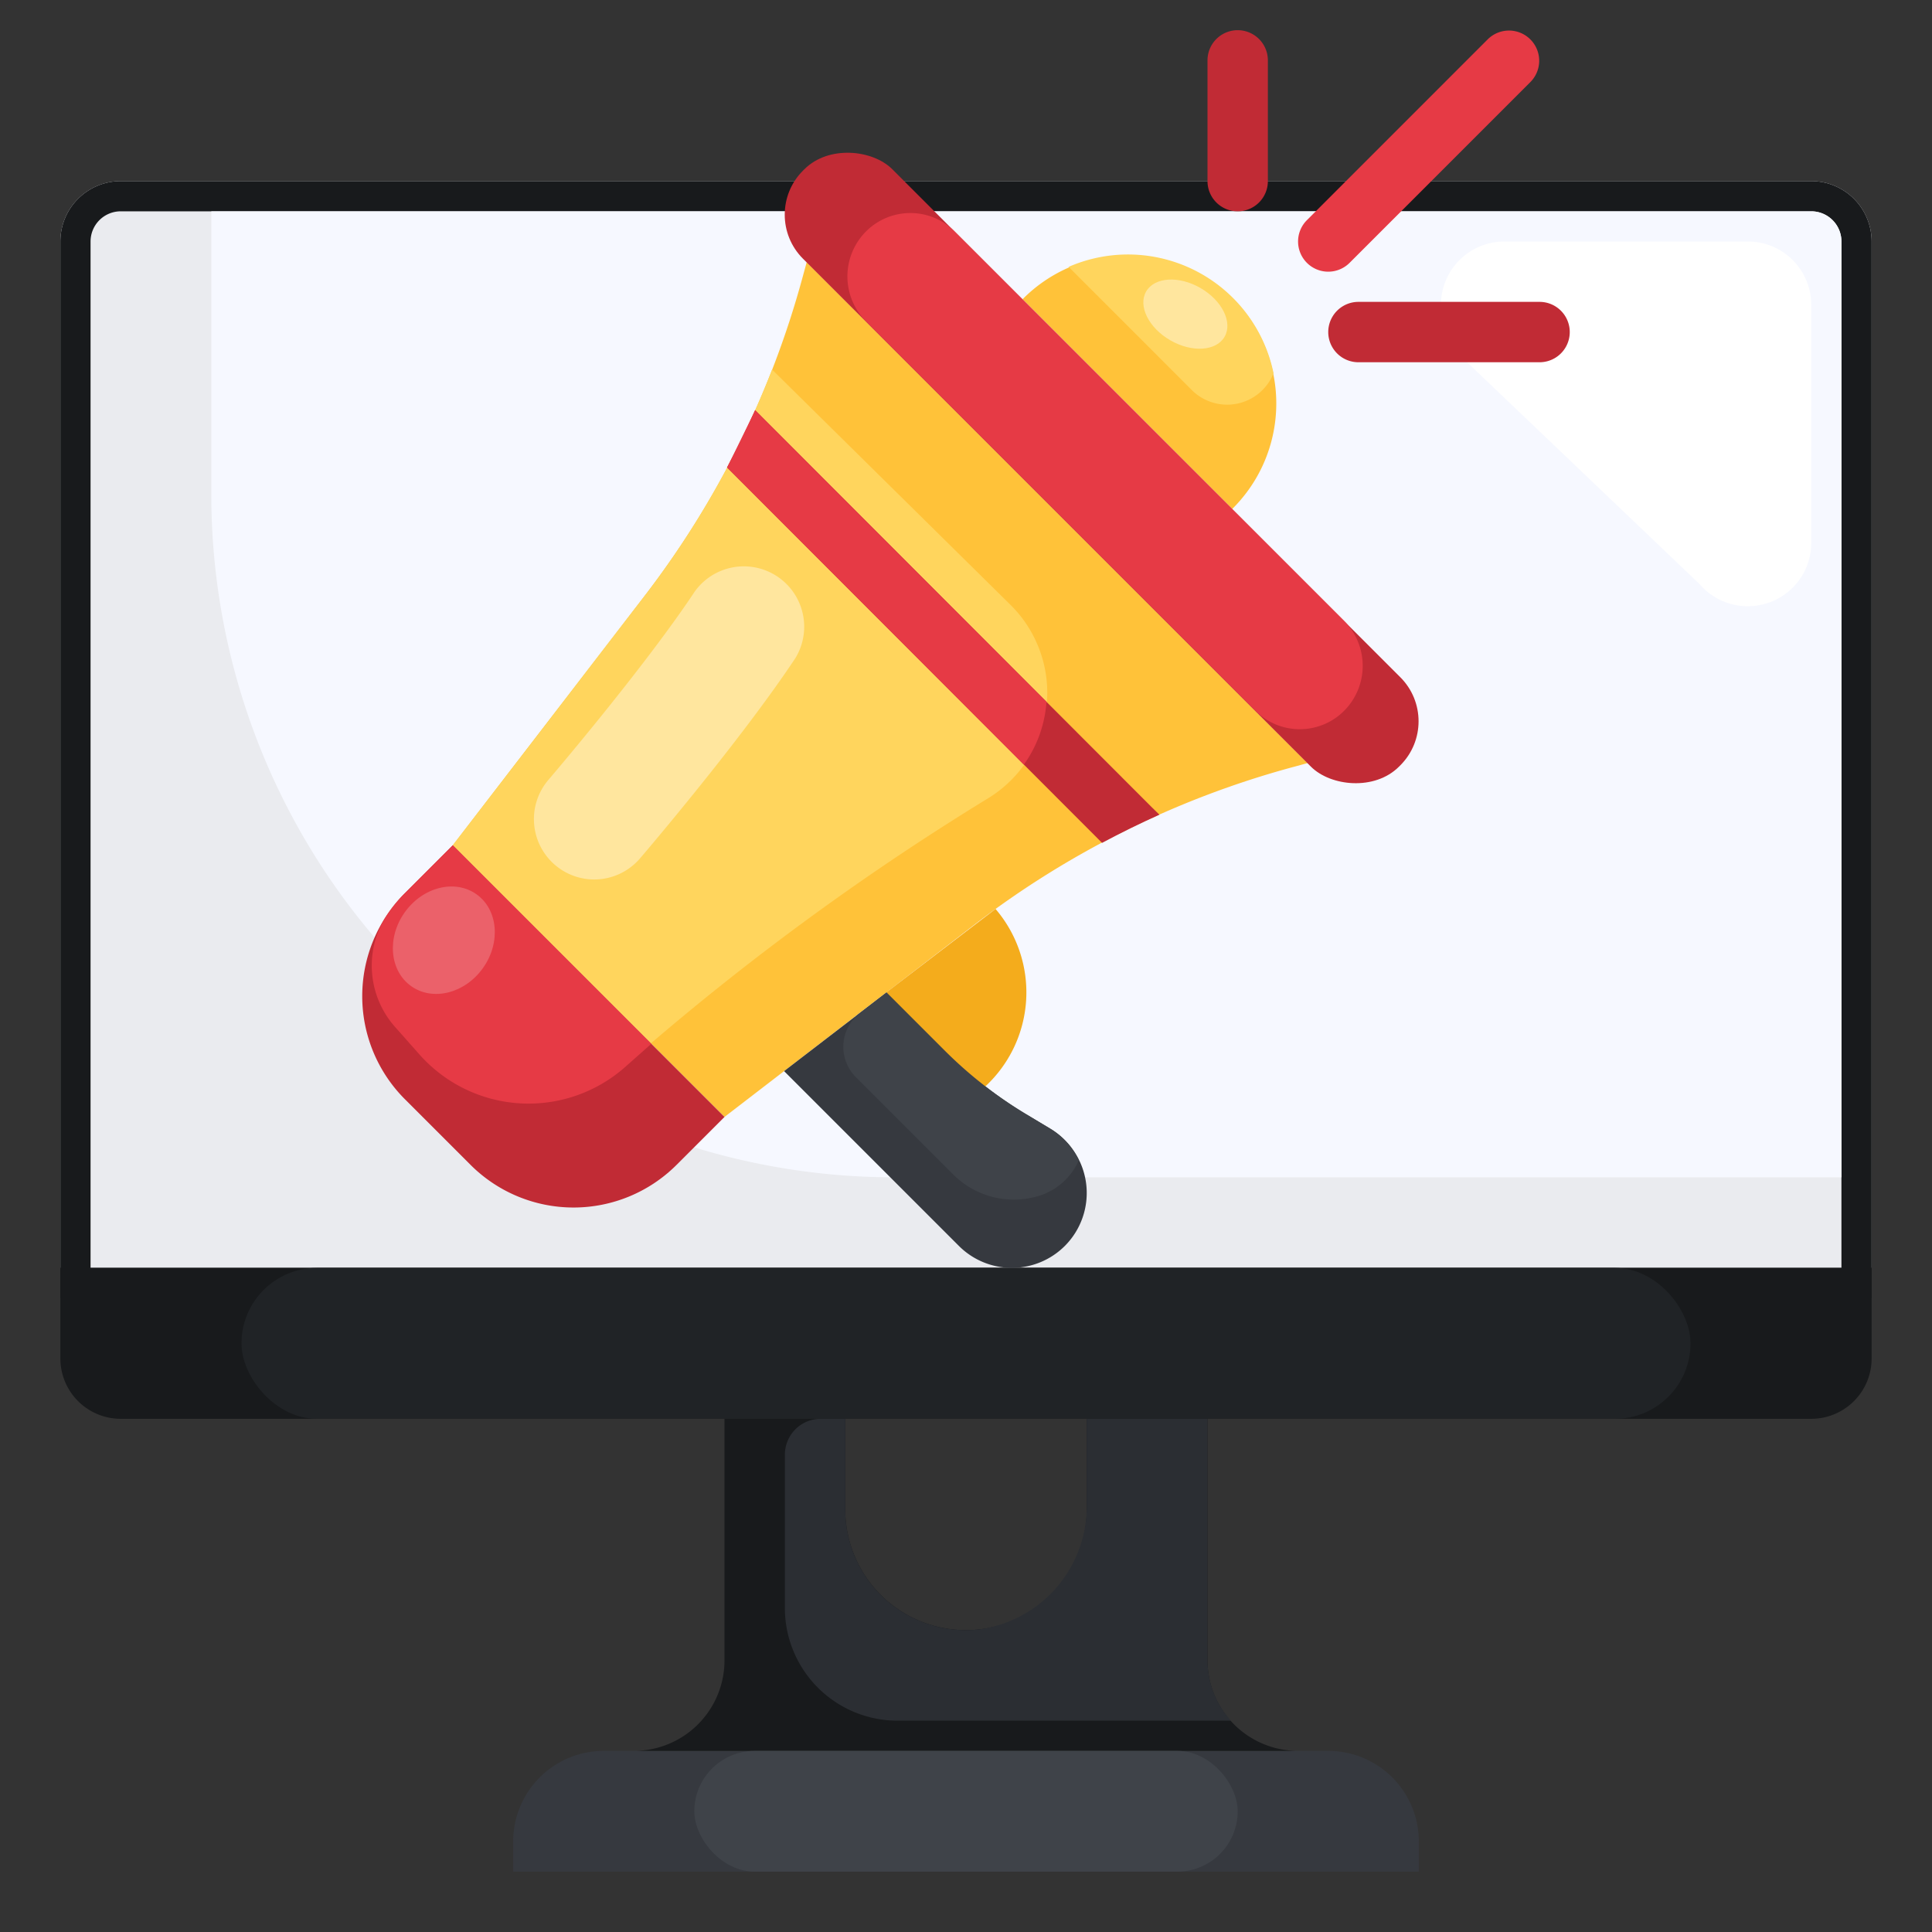<svg height="512" viewBox="0 0 64 64" width="512" xmlns="http://www.w3.org/2000/svg"><rect x="0" y="0" width="64" height="64" fill="#333333" stroke="none"/><g id="Artboard_43" data-name="Artboard 43"><path d="m62 42v-34a2 2 0 0 0 -2-2h-56a2 2 0 0 0 -2 2v34z" fill="#eaebef"/><path d="m62 43v-35a2 2 0 0 0 -2-2h-56a2 2 0 0 0 -2 2v35z" fill="#181a1c"/><path d="m3 42v-34a1 1 0 0 1 1-1h56a1 1 0 0 1 1 1v34z" fill="#eaebef"/><path d="m61 39v-31a1 1 0 0 0 -1-1h-53v9.375a22.626 22.626 0 0 0 22.625 22.625z" fill="#f6f8ff"/><path d="m44 58h-24a3 3 0 0 0 -3 3v1h30v-1a3 3 0 0 0 -3-3z" fill="#36393f"/><path d="m62 42h-60v3a2 2 0 0 0 2 2h56a2 2 0 0 0 2-2z" fill="#181a1c"/><path d="m40 55v-8h-4v3a4 4 0 0 1 -8 0v-3h-4v8a3 3 0 0 1 -3 3h22a3 3 0 0 1 -3-3z" fill="#181a1c"/><rect fill="#3f4349" height="4" rx="2" width="18" x="23" y="58"/><path d="m29.734 57h11.045a2.978 2.978 0 0 1 -.779-2v-8h-4v2.828a4.116 4.116 0 0 1 -3.607 4.153 4 4 0 0 1 -4.393-3.981v-3h-.812a1.188 1.188 0 0 0 -1.188 1.187v5.079a3.734 3.734 0 0 0 3.734 3.734z" fill="#2b2e33"/><rect fill="#202326" height="5" rx="2.5" width="48" x="8" y="42"/><path d="m60 17.981v-7.881a2.1 2.1 0 0 0 -2.1-2.1h-8.067a2.1 2.1 0 0 0 -2.1 2.1v.189a2.1 2.1 0 0 0 .506 1.367l8.061 7.692a2.1 2.1 0 0 0 1.595.734 2.1 2.1 0 0 0 2.105-2.101z" fill="#fff"/><path d="m43.315 25.278-.54.147a30.353 30.353 0 0 0 -10.518 5.224l-8.257 6.351-9-9 6.351-8.256a30.342 30.342 0 0 0 5.224-10.518l.148-.541z" fill="#ffc239"/><path d="m24 37-1.587 1.587a4.827 4.827 0 0 1 -6.826 0l-2.174-2.174a4.827 4.827 0 0 1 0-6.826l1.587-1.587z" fill="#c12b35"/><path d="m25.974 35.482 5.792 5.792a2.481 2.481 0 0 0 3.507 0 2.481 2.481 0 0 0 -.477-3.881l-.8-.48a13.943 13.943 0 0 1 -2.692-2.1l-1.938-1.937z" fill="#36393f"/><path d="m32.641 35.988a4.248 4.248 0 0 0 .338-5.877l-3.614 2.762 1.755 3.115z" fill="#f4ac1c"/><path d="m33.874 9.912a4.912 4.912 0 1 1 6.945 6.948z" fill="#ffc239"/><path d="m25.576 12.242a30.359 30.359 0 0 1 -4.224 7.5l-6.352 8.258 6.562 6.562a86.871 86.871 0 0 1 11.164-8.114 4.094 4.094 0 0 0 .739-6.42z" fill="#ffd55d"/><path d="m44 9a1 1 0 0 1 -.707-1.707l6-6a1 1 0 0 1 1.414 1.414l-6 6a1 1 0 0 1 -.707.293z" fill="#e63a45"/><g fill="#c12b35"><path d="m41 7a1 1 0 0 1 -1-1v-4a1 1 0 0 1 2 0v4a1 1 0 0 1 -1 1z"/><path d="m51 12h-6a1 1 0 0 1 0-2h6a1 1 0 0 1 0 2z"/><rect height="27.926" rx="2.063" transform="matrix(.707 -.707 .707 .707 -.27 30.349)" width="4.189" x="34.405" y="1.537"/></g><path d="m42.188 12.364a4.922 4.922 0 0 0 -6.788-3.524l4.07 4.071a1.656 1.656 0 0 0 2.718-.547z" fill="#ffd55d"/><ellipse cx="39.266" cy="10.405" fill="#ffe69e" rx="1" ry="1.5" transform="matrix(.5 -.866 .866 .5 10.623 39.208)"/><path d="m43.057 24.156a2.068 2.068 0 0 1 -1.474-.615l-12.9-12.9a2.108 2.108 0 0 1 0-2.969 2.074 2.074 0 0 1 2.948 0l12.9 12.9a2.11 2.11 0 0 1 0 2.969 2.071 2.071 0 0 1 -1.474.615z" fill="#e63a45"/><path d="m24.085 15.484 12.422 12.437c.623-.332 1.256-.645 1.9-.933l-.264-.258-13.128-13.143c-.286.644-.599 1.275-.93 1.897z" fill="#c12b35"/><path d="m34.666 23.248-9.651-9.661c-.045.1-.845 1.737-.93 1.9l9.831 9.843a4.046 4.046 0 0 0 .75-2.082z" fill="#e63a45"/><path d="m34.8 37.393-.8-.48a14.019 14.019 0 0 1 -2.693-2.1l-1.937-1.937-.881.678a1.418 1.418 0 0 0 -.138 2.126l3.191 3.191a2.841 2.841 0 0 0 2.922.728 2.126 2.126 0 0 0 1.273-1.164 2.436 2.436 0 0 0 -.937-1.042z" fill="#3f4349"/><path d="m13.123 34.059.774.874a4.827 4.827 0 0 0 6.814.411l.866-.768-6.577-6.576-1.587 1.587a4.732 4.732 0 0 0 -.687.868 3.061 3.061 0 0 0 .397 3.604z" fill="#e63a45"/><ellipse cx="14.685" cy="31.136" fill="#eb616a" rx="1.866" ry="1.59" transform="matrix(.579 -.816 .816 .579 -19.207 25.101)"/><path d="m19.686 29.134a2 2 0 0 1 -1.519-3.3c.031-.036 3.163-3.7 4.851-6.243a2 2 0 0 1 3.331 2.209c-1.823 2.744-5.008 6.473-5.143 6.63a2 2 0 0 1 -1.52.704z" fill="#ffe69e"/></g></svg>